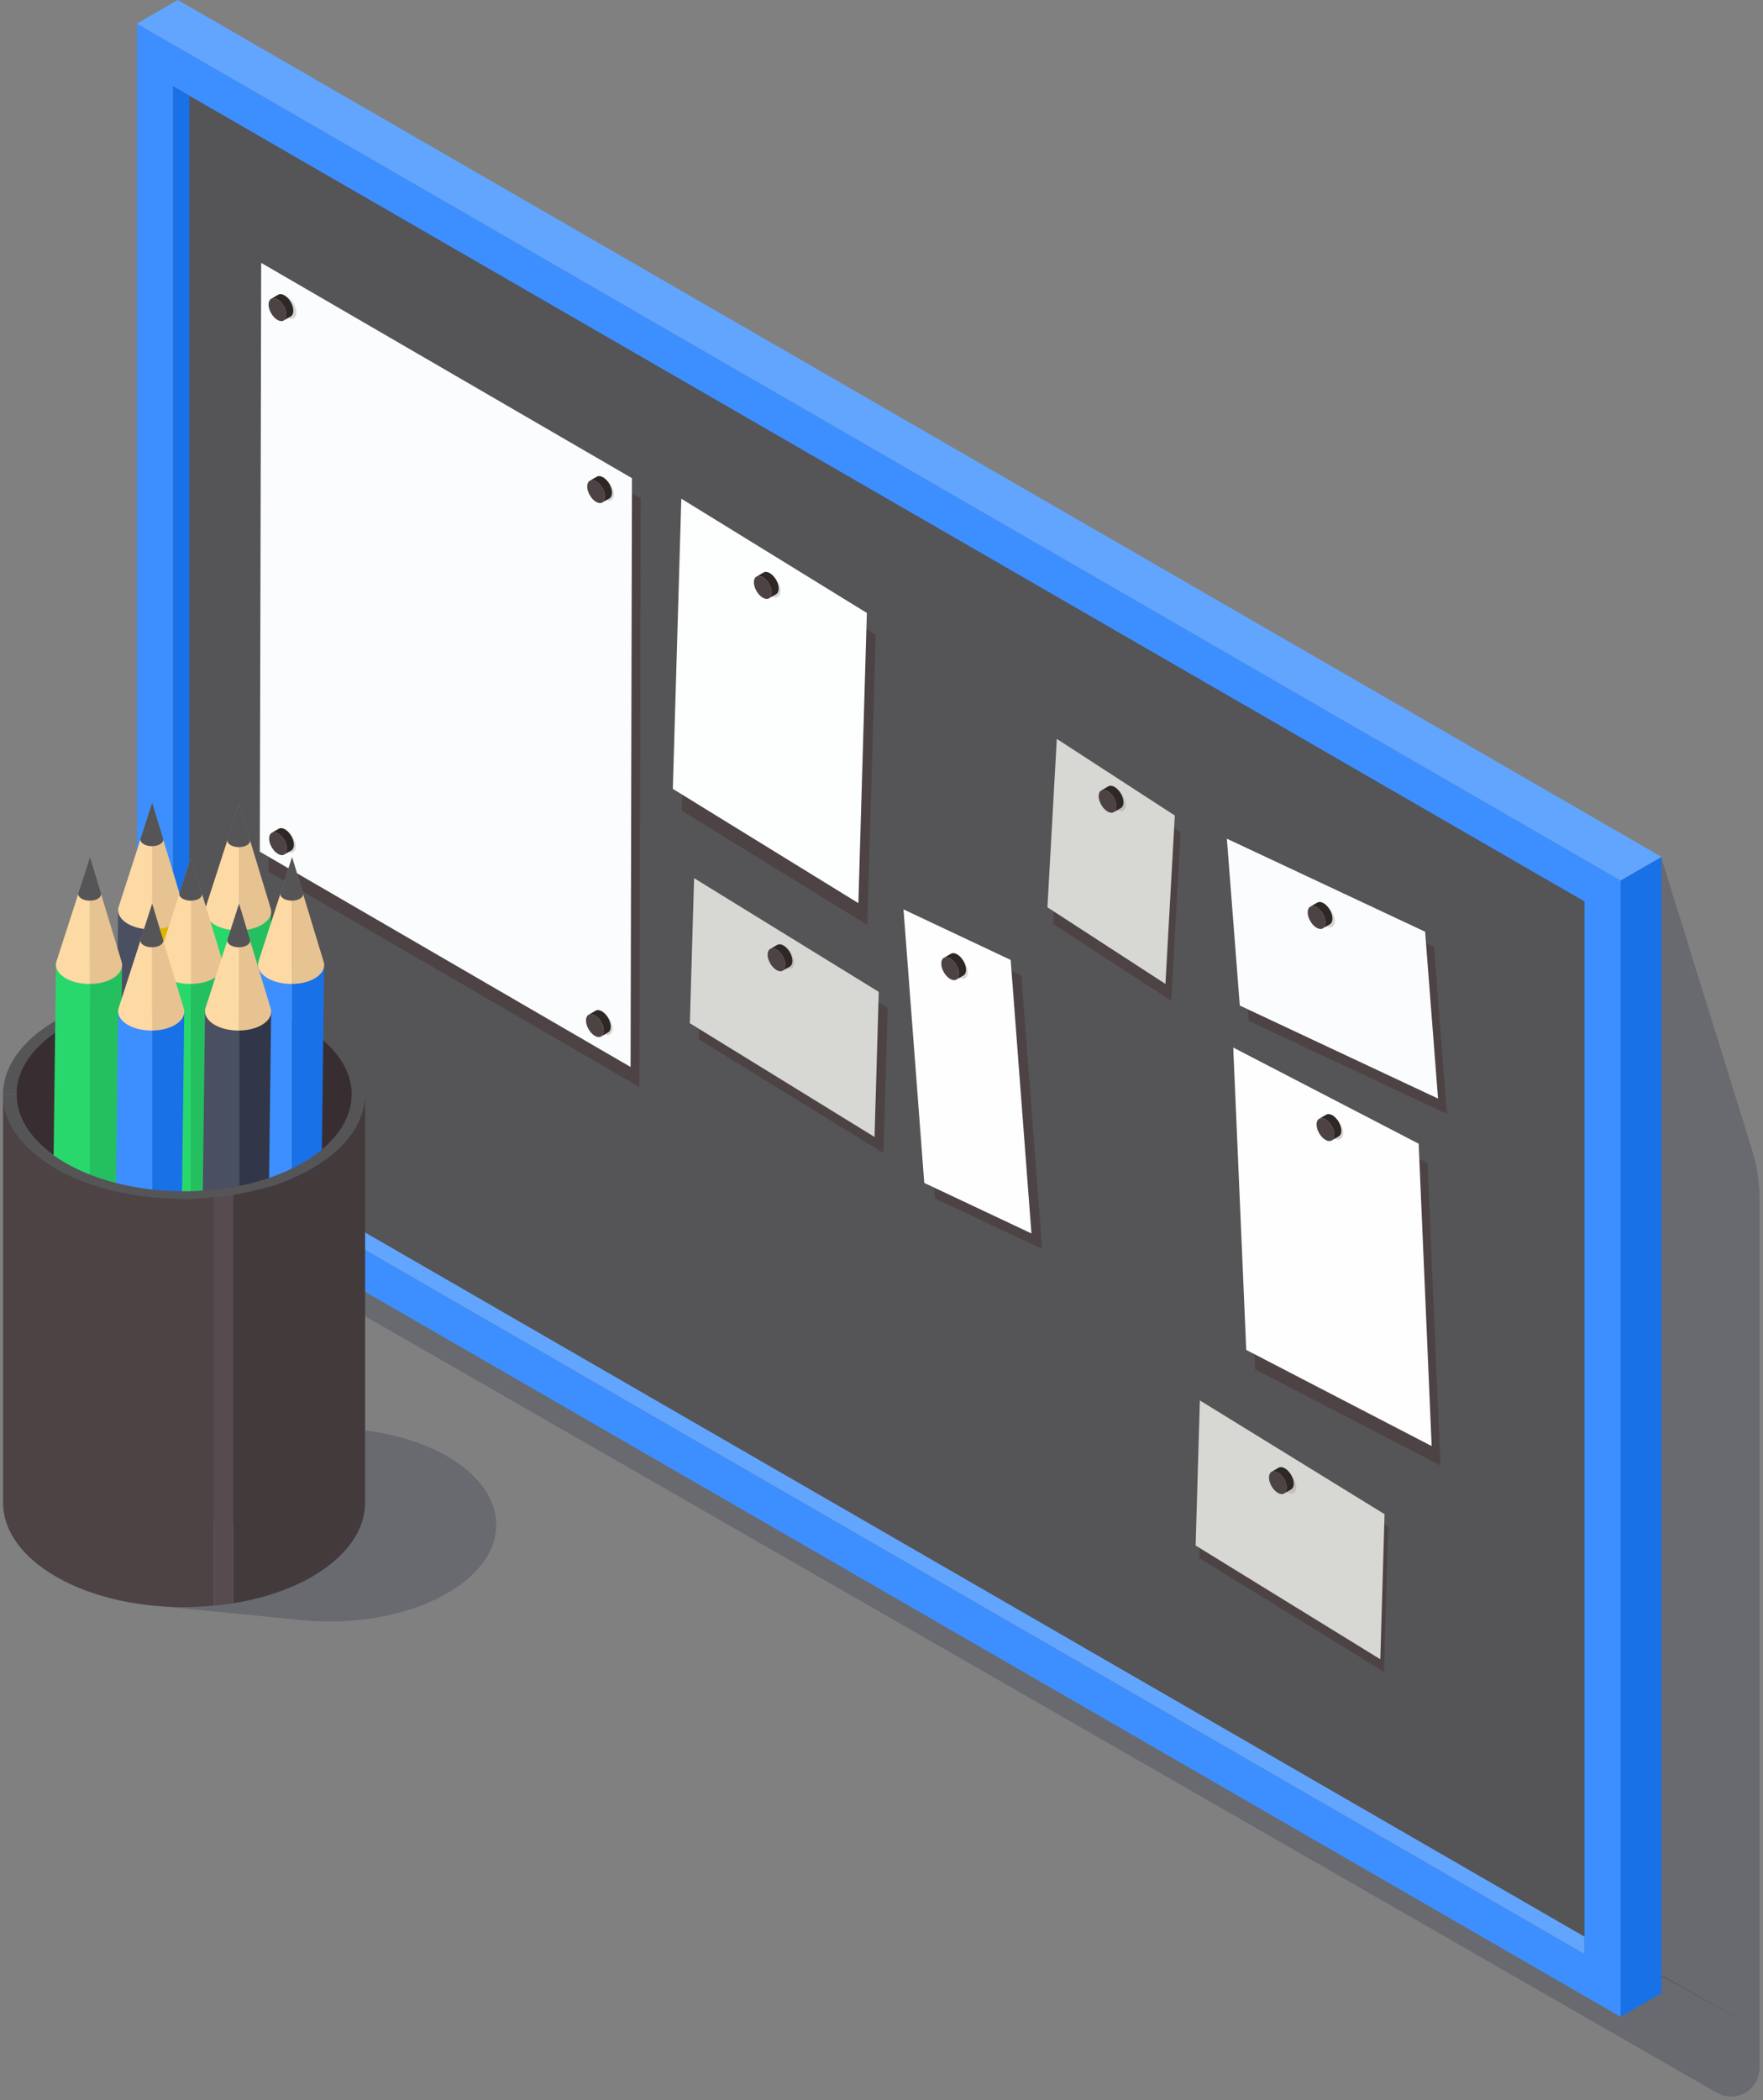 <svg xmlns="http://www.w3.org/2000/svg" width="309" height="368" viewBox="0 0 309 368"><rect x="0" y="0" width="309" height="368" fill="#808080" stroke="none"/><g fill="none" fill-rule="evenodd"><path fill="#313648" fill-opacity=".3" d="M291.208 346.248l17.184 9.516V210.256a30 30 0 00-1.35-8.9l-15.834-50.969v195.861z"/><path fill="#313648" fill-opacity=".3" d="M49.064 222.051l251.838 144.63a5 5 0 007.49-4.335v-6.582L31.163 198.863l16.39 21.853a5 5 0 001.51 1.335z"/><path fill="#3D8FFF" d="M24 203.247l260.045 150.136v-199.11L24 4.135z"/><path fill="#555456" d="M30.349 199.581V15.131l247.349 142.806V342.39z"/><path fill="#4D4345" d="M112.058 190.451L47.074 152.73l.242-103.17L112.3 87.281z"/><path fill="#FBFCFD" d="M110.52 186.951L45.538 149.23l.24-103.17 64.986 37.722z"/><path fill="#4D4345" d="M252.48 256.781l-32.498-16.852-2.278-52.978 32.498 16.851z"/><path fill="#FEFEFE" d="M250.926 253.378l-32.498-16.852-2.278-52.978 32.497 16.851z"/><path fill="#4D4345" d="M152.002 162.06l-32.521-20.022 1.486-50.844 32.522 20.023z"/><path fill="#FDFEFE" d="M150.447 158.247l-32.52-20.023 1.485-50.844 32.522 20.023z"/><path fill="#4D4345" d="M154.834 202.028l-32.37-19.93.744-25.423 32.37 19.93z"/><path fill="#D7D7D3" d="M153.28 199.218l-32.37-19.93.742-25.422 32.37 19.93z"/><path fill="#4D4345" d="M179.014 170.915l3.64 47.927-18.783-8.855-3.64-47.926z"/><path fill="#FEFEFE" d="M177.139 168.198l3.64 47.927-18.783-8.856-3.64-47.926z"/><path fill="#4D4345" d="M242.566 292.947l-32.37-19.93.744-25.422 32.37 19.93z"/><path fill="#D7D7D3" d="M241.927 290.732l-32.37-19.93.743-25.422 32.37 19.93z"/><path fill="#4D4345" d="M253.599 195.171l-34.746-16.301-2.267-29.233 34.746 16.3z"/><path fill="#FBFCFD" d="M252.043 192.488l-34.745-16.3-2.267-29.234 34.745 16.301z"/><path fill="#4D4345" d="M205.282 175.335l-20.685-13.43 1.644-29.508 20.685 13.43z"/><path fill="#D7D7D3" d="M204.266 172.403l-20.685-13.43 1.644-29.508 20.685 13.43z"/><path fill="#1971E8" d="M284.045 353.384l7.163-4.136V150.137l-7.163 4.136z"/><path fill="#62A5FF" d="M31.163 0L24 4.135l260.045 150.138 7.163-4.137z"/><path fill="#D7D7D3" d="M169.645 170.373c0 .992-.696 1.394-1.556.897-.858-.495-1.554-1.7-1.554-2.692 0-.992.696-1.393 1.554-.898.86.496 1.556 1.702 1.556 2.693m65.775 28.194c0 .992-.696 1.394-1.555.898-.858-.495-1.554-1.701-1.554-2.694 0-.99.696-1.392 1.554-.896.859.496 1.555 1.702 1.555 2.692"/><path fill="#C3C1BD" d="M227.209 260.617c0 .991-.696 1.394-1.556.897-.858-.495-1.554-1.7-1.554-2.692 0-.992.696-1.393 1.554-.898.86.496 1.556 1.702 1.556 2.693"/><path fill="#C2C1BC" d="M139.209 168.663c0 .991-.696 1.394-1.555.897-.859-.495-1.554-1.7-1.554-2.693 0-.99.695-1.393 1.554-.897.859.496 1.555 1.702 1.555 2.693"/><path fill="#D7D7D3" d="M136.813 103.576c0 .991-.696 1.394-1.555.897-.859-.496-1.555-1.7-1.555-2.693 0-.99.697-1.393 1.555-.897s1.554 1.702 1.554 2.693M51.945 54.747c0 .991-.696 1.393-1.555.897-.859-.495-1.554-1.7-1.554-2.692 0-.992.695-1.394 1.554-.898.86.496 1.555 1.701 1.555 2.693m55.643 31.883c0 .992-.696 1.394-1.555.898-.86-.496-1.554-1.702-1.554-2.693 0-.991.695-1.393 1.554-.897.859.495 1.555 1.701 1.555 2.692m-.212 93.62c0 .991-.696 1.393-1.555.896-.858-.495-1.554-1.7-1.554-2.692 0-.992.696-1.393 1.554-.898.859.496 1.555 1.702 1.555 2.693m126.592-18.845c0 .992-.695 1.394-1.555.898-.858-.496-1.554-1.702-1.554-2.693 0-.992.696-1.393 1.554-.897.86.495 1.555 1.701 1.555 2.692"/><path fill="#C0BFBA" d="M197.316 141.04c0 .991-.696 1.394-1.554.897-.858-.496-1.554-1.7-1.554-2.693 0-.99.696-1.393 1.554-.897.858.496 1.554 1.702 1.554 2.693"/><path fill="#D7D7D3" d="M51.837 148.314c0 .992-.696 1.394-1.555.898-.858-.496-1.554-1.702-1.554-2.693 0-.991.696-1.393 1.554-.897.859.495 1.555 1.7 1.555 2.692"/><path fill="#4D4345" d="M50.128 55.436c.017-.096.056-.171.056-.283 0-.743-.393-1.608-.951-2.202a2.68 2.68 0 00-.605-.491c-.062-.035-.117-.045-.174-.06-.034-.014-.066-.021-.099-.034a1.516 1.516 0 00-.433-.094c-.143.003-.281.015-.394.079-.281.163-.455.51-.455 1.007 0 .992.697 2.197 1.555 2.693.43.248.818.272 1.1.109.111-.065.191-.18.265-.302.062-.12.108-.262.135-.422"/><path fill="#2E2724" d="M49.855 51.751c-.43-.248-.817-.27-1.1-.109l-1.227.71a.7.7 0 01.393-.08c.136.007.281.038.433.094h.001c.033.012.066.026.1.034.055.015.11.024.172.06.214.124.42.292.606.491.558.594.95 1.458.95 2.202 0 .112-.039.186-.056.283-.027.16-.073.301-.134.422a.724.724 0 01-.266.302l1.228-.709c.281-.162.455-.51.455-1.007 0-.99-.697-2.197-1.555-2.693"/><path fill="#4D4345" d="M105.978 87.32c.017-.098.056-.172.056-.284 0-.743-.392-1.608-.951-2.202a2.685 2.685 0 00-.605-.492c-.062-.035-.117-.044-.174-.059-.034-.015-.066-.022-.1-.034a1.476 1.476 0 00-.432-.094c-.142.003-.281.015-.394.08-.281.161-.455.51-.455 1.006 0 .991.697 2.197 1.555 2.693.43.247.818.272 1.1.11.11-.066.19-.18.265-.303.062-.12.108-.263.135-.422"/><path fill="#2E2724" d="M105.705 83.635c-.43-.248-.818-.271-1.1-.11l-1.227.71a.692.692 0 01.393-.08c.136.007.282.039.433.094h.001c.033.013.066.027.1.034.055.015.111.025.172.06.214.124.42.293.606.49.56.596.95 1.46.95 2.203 0 .113-.039.187-.056.284a1.476 1.476 0 01-.134.42.718.718 0 01-.266.303l1.228-.71c.281-.161.455-.51.455-1.005 0-.992-.697-2.197-1.555-2.693"/><path fill="#4D4345" d="M135.194 104.11c.017-.098.055-.172.055-.282 0-.745-.392-1.61-.95-2.204a2.636 2.636 0 00-.606-.49c-.06-.037-.117-.046-.174-.06-.033-.016-.065-.023-.098-.035a1.523 1.523 0 00-.434-.094c-.142.005-.28.016-.393.08-.282.162-.456.51-.456 1.006 0 .991.697 2.197 1.555 2.693.43.248.818.272 1.1.11.112-.066.191-.18.265-.302a1.49 1.49 0 00.136-.422"/><path fill="#2E2724" d="M134.92 100.425c-.428-.248-.816-.271-1.1-.11l-1.225.71a.697.697 0 01.392-.08c.136.007.282.04.434.094.034.013.067.027.099.034.056.016.112.025.173.06.215.125.42.293.606.49.559.596.95 1.46.95 2.204 0 .112-.038.186-.055.283-.028.16-.074.3-.135.422a.708.708 0 01-.266.3l1.228-.707c.282-.163.456-.511.456-1.007 0-.991-.697-2.197-1.556-2.693"/><path fill="#4D4345" d="M168.034 170.91c.017-.097.055-.17.055-.283 0-.743-.392-1.608-.95-2.202a2.61 2.61 0 00-.606-.49c-.06-.037-.117-.046-.174-.06-.033-.016-.065-.023-.098-.035a1.523 1.523 0 00-.434-.094c-.142.003-.28.015-.393.08-.282.162-.455.51-.455 1.006 0 .991.696 2.197 1.554 2.693.43.248.82.272 1.1.11.112-.066.192-.18.265-.302a1.46 1.46 0 00.136-.423"/><path fill="#2E2724" d="M167.76 167.226c-.428-.248-.816-.271-1.1-.11l-1.225.71a.688.688 0 01.392-.08c.136.007.282.04.434.094.034.013.067.027.099.034.056.016.112.025.173.06.215.124.42.293.606.49.559.596.95 1.46.95 2.203 0 .113-.038.187-.055.284-.028.16-.073.3-.135.422a.708.708 0 01-.266.3l1.228-.708c.282-.162.456-.51.456-1.006 0-.991-.697-2.197-1.556-2.693"/><path fill="#4D4345" d="M195.623 141.577c.017-.097.055-.17.055-.283 0-.743-.392-1.608-.95-2.202a2.642 2.642 0 00-.606-.492c-.06-.035-.117-.044-.174-.059-.033-.015-.065-.022-.098-.034a1.49 1.49 0 00-.434-.094c-.142.003-.28.015-.393.08-.282.161-.456.51-.456 1.006 0 .991.697 2.197 1.555 2.693.43.247.82.271 1.1.11.112-.066.192-.18.265-.303.062-.12.108-.263.136-.422"/><path fill="#2E2724" d="M195.35 137.893c-.43-.248-.817-.271-1.1-.11l-1.226.71a.688.688 0 01.392-.08c.136.007.282.039.434.094.034.013.067.027.099.034.056.015.112.025.173.06.215.124.42.293.606.49.559.596.95 1.46.95 2.203 0 .113-.038.187-.055.284a1.509 1.509 0 01-.135.42.705.705 0 01-.266.303l1.228-.71c.282-.161.456-.51.456-1.005 0-.992-.697-2.198-1.556-2.693"/><path fill="#4D4345" d="M232.255 161.942c.017-.096.056-.172.056-.282 0-.744-.392-1.61-.951-2.203a2.68 2.68 0 00-.605-.491c-.062-.036-.117-.046-.174-.06-.034-.016-.066-.023-.1-.035a1.551 1.551 0 00-.432-.094c-.142.005-.281.016-.394.08-.281.163-.455.51-.455 1.007 0 .99.697 2.197 1.555 2.692.43.249.818.273 1.1.11.11-.065.19-.18.265-.301a1.46 1.46 0 00.135-.423"/><path fill="#2E2724" d="M231.982 158.257c-.43-.248-.817-.271-1.1-.108l-1.227.708a.7.7 0 01.393-.079c.137.007.281.039.434.093v.001c.034.012.066.026.1.034.055.015.11.024.173.06.214.124.418.292.606.49.559.595.95 1.459.95 2.203 0 .112-.04.187-.056.283-.028.16-.073.301-.135.422a.72.72 0 01-.266.301l1.228-.708c.281-.162.456-.511.456-1.007 0-.991-.698-2.197-1.556-2.693"/><path fill="#4D4345" d="M233.81 199.105c.017-.097.056-.171.056-.283 0-.743-.392-1.608-.951-2.202a2.663 2.663 0 00-.605-.492c-.062-.035-.117-.044-.174-.06-.034-.014-.065-.021-.098-.033a1.49 1.49 0 00-.434-.094c-.142.003-.281.015-.393.079-.282.162-.456.51-.456 1.007 0 .99.697 2.197 1.555 2.693.43.247.818.272 1.1.109.112-.065.19-.18.265-.302.062-.12.108-.263.135-.422"/><path fill="#2E2724" d="M233.537 195.42c-.429-.248-.817-.27-1.1-.109l-1.226.71a.688.688 0 01.392-.08c.136.006.282.038.434.093.033.013.066.027.1.034.055.015.111.025.172.06.215.124.42.293.606.491.56.595.95 1.46.95 2.202 0 .113-.039.187-.056.284a1.476 1.476 0 01-.134.421.711.711 0 01-.266.302l1.228-.709c.282-.162.455-.51.455-1.006 0-.992-.696-2.197-1.555-2.693"/><path fill="#4D4345" d="M225.47 260.962c.018-.096.057-.171.057-.282 0-.744-.392-1.609-.951-2.203a2.68 2.68 0 00-.605-.491c-.062-.036-.117-.045-.174-.059-.034-.016-.065-.023-.1-.034a1.513 1.513 0 00-.432-.095c-.142.004-.281.015-.394.079-.281.163-.455.511-.455 1.007 0 .992.697 2.197 1.555 2.693.43.248.818.272 1.1.11.112-.066.19-.181.265-.302a1.46 1.46 0 00.135-.423"/><path fill="#2E2724" d="M225.198 257.277c-.429-.246-.818-.27-1.1-.108l-1.227.708a.7.7 0 01.393-.079c.136.007.282.04.433.094h.001c.033.012.066.026.1.034.055.016.111.024.172.06.214.124.42.292.606.49.56.595.95 1.46.95 2.203 0 .112-.039.187-.056.283-.027.16-.073.302-.134.422a.724.724 0 01-.266.302l1.228-.708c.281-.162.455-.511.455-1.007 0-.991-.697-2.197-1.555-2.693"/><path fill="#4D4345" d="M50.227 149.003c.017-.097.056-.17.056-.283 0-.743-.392-1.608-.951-2.202a2.663 2.663 0 00-.605-.492c-.062-.035-.117-.044-.174-.059-.034-.015-.065-.022-.098-.034a1.49 1.49 0 00-.434-.094c-.142.003-.281.015-.393.08-.282.161-.456.51-.456 1.006 0 .991.697 2.197 1.555 2.693.43.247.818.272 1.1.11.112-.066.19-.18.265-.303.062-.12.108-.263.135-.422"/><path fill="#2E2724" d="M49.954 145.319c-.429-.248-.817-.271-1.1-.11l-1.226.71a.688.688 0 01.392-.08c.136.007.282.038.434.094.033.013.066.027.1.034.055.014.111.024.172.06.215.124.42.293.606.49.56.596.95 1.46.95 2.203 0 .113-.039.187-.056.284a1.476 1.476 0 01-.134.42.718.718 0 01-.266.303l1.228-.71c.282-.161.455-.51.455-1.005 0-.992-.696-2.197-1.555-2.694"/><path fill="#4D4345" d="M105.766 180.886c.017-.096.056-.171.056-.282 0-.744-.392-1.61-.951-2.202-.186-.2-.39-.368-.605-.492-.062-.035-.117-.045-.174-.06-.034-.014-.065-.022-.098-.033a1.526 1.526 0 00-.434-.095c-.142.004-.281.015-.393.08-.282.162-.456.51-.456 1.006 0 .992.697 2.197 1.555 2.693.43.248.818.272 1.1.11.112-.066.19-.181.265-.302a1.46 1.46 0 00.135-.423"/><path fill="#2E2724" d="M105.493 177.201c-.429-.247-.818-.27-1.1-.108l-1.226.71a.697.697 0 01.392-.08c.136.006.282.038.434.093.033.012.066.026.1.034.055.015.111.025.172.06.215.124.42.292.606.491.56.594.95 1.458.95 2.202 0 .112-.039.187-.056.283-.027.16-.073.301-.134.422a.711.711 0 01-.266.302l1.228-.709c.282-.162.455-.51.455-1.007 0-.99-.696-2.197-1.555-2.693"/><path fill="#4D4345" d="M137.599 169.352c.017-.096.056-.171.056-.282 0-.744-.392-1.61-.951-2.203a2.68 2.68 0 00-.605-.491c-.062-.036-.117-.045-.174-.06-.034-.015-.066-.022-.1-.033a1.513 1.513 0 00-.432-.095c-.142.004-.281.015-.394.079-.281.163-.455.51-.455 1.007 0 .992.697 2.197 1.555 2.693.43.248.818.272 1.1.109.112-.065.19-.18.265-.301a1.46 1.46 0 00.135-.423"/><path fill="#2E2724" d="M137.326 165.667c-.43-.247-.818-.27-1.1-.108l-1.227.708a.7.7 0 01.393-.079c.136.007.282.04.433.094h.001c.033.012.066.026.1.034.055.015.111.024.172.06.214.124.42.292.606.49.56.595.95 1.46.95 2.203 0 .112-.039.187-.056.283-.027.16-.073.301-.134.422a.715.715 0 01-.266.301l1.228-.708c.281-.162.455-.51.455-1.007 0-.99-.697-2.197-1.555-2.693"/><path fill="#62A5FF" d="M33.183 198.164l-2.834 1.417L277.698 342.39v-3.06z"/><path fill="#1971E8" d="M33.183 16.772l-2.834-1.64v184.45l2.834-1.418z"/><path fill="#555456" d="M2.877 191.765c-.001-4.342 2.868-8.685 8.606-11.997 11.476-6.626 30.082-6.626 41.559 0 5.738 3.313 8.607 7.655 8.607 11.998h2.344c0-4.688-3.097-9.377-9.294-12.954-12.391-7.154-32.482-7.155-44.873-.001-6.196 3.578-9.294 8.267-9.293 12.956v-.002h2.344z"/><path fill="#382E31" d="M53.042 179.768c-11.477-6.626-30.083-6.626-41.559 0-5.738 3.313-8.607 7.655-8.606 11.997 0 4.342 2.869 8.684 8.606 11.997 11.477 6.626 30.083 6.626 41.559 0 5.738-3.312 8.607-7.654 8.607-11.996 0-4.343-2.869-8.685-8.607-11.998"/><path fill="#4A4F62" d="M20.706 159.466l-1.07 86.602c-.009.856.55 1.717 1.674 2.38 1.46.86 3.51 1.168 5.393.935V159.52l-5.997-.055z"/><path fill="#DDB400" d="M26.703 159.52v89.863c1.023-.127 2-.407 2.801-.86 1.137-.643 1.711-1.493 1.72-2.35l1.07-86.601-5.59-.051z"/><path fill="#E7C391" d="M32.206 158.972l-5.519-18.187v22.069c1.411-.018 2.807-.321 3.89-.933 1.136-.642 1.71-1.493 1.717-2.35a1.965 1.965 0 00-.088-.6"/><path fill="#FDD9A4" d="M26.67 140.73l-5.865 18.139a1.96 1.96 0 00-.099.597c-.008.857.55 1.718 1.676 2.38 1.181.697 2.751 1.028 4.306 1.008v-22.068l-.018-.056z"/><path fill="#555456" d="M28.583 146.92l-1.905-6.28-.006-.02-2.026 6.264a.705.705 0 00-.034.206c-.003.296.19.594.578.822.41.24.951.355 1.488.348.486-.006.968-.11 1.343-.322.392-.222.59-.516.592-.812a.668.668 0 00-.03-.206"/><path fill="#28D86C" d="M35.936 159.631l-1.071 86.602c-.008.856.55 1.717 1.675 2.38 1.459.861 3.509 1.168 5.394.935v-89.862l-5.998-.055z"/><path fill="#24C060" d="M41.934 159.686v89.862c1.023-.127 2-.407 2.8-.86 1.138-.643 1.71-1.493 1.719-2.35l1.07-86.602-5.59-.05z"/><path fill="#E7C391" d="M47.436 159.137l-5.52-18.187v22.069c1.412-.018 2.808-.321 3.89-.933 1.137-.642 1.71-1.494 1.718-2.35.002-.2-.027-.401-.088-.6"/><path fill="#FDD9A4" d="M41.9 140.894l-5.866 18.14a1.96 1.96 0 00-.099.597c-.008.857.55 1.718 1.676 2.38 1.182.697 2.751 1.028 4.306 1.008V140.95l-.017-.057z"/><path fill="#555456" d="M43.813 147.084l-1.906-6.279-.005-.02-2.026 6.264a.7.7 0 00-.034.206c-.003.296.19.593.578.822.41.24.95.355 1.487.348.487-.006.97-.112 1.344-.322.392-.222.59-.516.592-.812a.674.674 0 00-.03-.207"/><path fill="#28D86C" d="M9.81 169.012l-1.07 86.602c-.008.856.55 1.717 1.675 2.38 1.459.86 3.51 1.167 5.394.934v-89.862l-5.998-.054z"/><path fill="#24C060" d="M15.809 169.066v89.862c1.023-.127 2-.406 2.8-.86 1.138-.642 1.71-1.492 1.719-2.35l1.072-86.601-5.591-.051z"/><path fill="#E7C391" d="M21.312 168.517l-5.52-18.186V172.4c1.41-.02 2.808-.321 3.889-.933 1.138-.642 1.71-1.494 1.719-2.35a1.996 1.996 0 00-.088-.6"/><path fill="#FDD9A4" d="M15.775 150.275L9.91 168.414a1.992 1.992 0 00-.099.598c-.007.856.551 1.717 1.677 2.38 1.181.696 2.75 1.028 4.306 1.008v-22.068l-.018-.057z"/><path fill="#555456" d="M17.689 156.465l-1.906-6.279-.006-.02-2.026 6.264a.693.693 0 00-.034.206c-.003.296.19.593.579.822.409.24.95.355 1.487.348.487-.006.969-.112 1.342-.322.392-.222.59-.516.593-.812a.67.67 0 00-.03-.207"/><path fill="#28D86C" d="M27.519 169.012l-1.071 86.602c-.008.856.55 1.717 1.675 2.38 1.459.86 3.51 1.167 5.394.934v-89.862l-5.998-.054z"/><path fill="#24C060" d="M33.517 169.066v89.862c1.023-.127 2-.406 2.8-.86 1.138-.642 1.71-1.492 1.719-2.35l1.07-86.601-5.59-.051z"/><path fill="#E7C391" d="M39.02 168.517L33.5 150.33v22.07c1.41-.02 2.807-.321 3.889-.933 1.137-.642 1.71-1.494 1.718-2.35a1.994 1.994 0 00-.087-.6"/><path fill="#FDD9A4" d="M33.483 150.275l-5.866 18.139a1.962 1.962 0 00-.099.598c-.008.856.55 1.717 1.676 2.38 1.182.696 2.751 1.028 4.306 1.008v-22.068l-.017-.057z"/><path fill="#555456" d="M35.396 156.465l-1.905-6.279-.006-.02-2.026 6.264a.694.694 0 00-.034.206c-.003.296.19.593.579.822.409.24.95.355 1.487.348.486-.006.969-.112 1.343-.322.392-.222.59-.516.592-.812a.67.67 0 00-.03-.207"/><path fill="#3D8FFF" d="M20.706 177.179l-1.07 86.602c-.009.856.55 1.717 1.674 2.38 1.46.86 3.51 1.167 5.393.934v-89.862l-5.997-.054z"/><path fill="#1971E8" d="M26.703 177.233v89.862c1.023-.127 2-.406 2.801-.86 1.137-.642 1.711-1.492 1.72-2.35l1.07-86.601-5.59-.051z"/><path fill="#E7C391" d="M32.206 176.684l-5.519-18.186v22.069c1.411-.02 2.807-.321 3.89-.933 1.136-.643 1.71-1.494 1.717-2.35a1.965 1.965 0 00-.088-.6"/><path fill="#FDD9A4" d="M26.67 158.442l-5.865 18.139a1.962 1.962 0 00-.099.598c-.008.856.55 1.717 1.676 2.38 1.181.696 2.751 1.028 4.306 1.008v-22.068l-.018-.057z"/><path fill="#555456" d="M28.583 164.632l-1.905-6.279-.006-.02-2.026 6.263a.706.706 0 00-.034.207c-.003.296.19.593.578.822.41.24.951.355 1.488.348.486-.007.968-.112 1.343-.322.392-.222.59-.516.592-.812a.67.67 0 00-.03-.207"/><path fill="#3D8FFF" d="M45.227 169.012l-1.071 86.602c-.008.856.55 1.717 1.675 2.38 1.459.86 3.509 1.167 5.393.934v-89.862l-5.997-.054z"/><path fill="#1971E8" d="M51.224 169.066v89.862c1.023-.127 2-.406 2.8-.86 1.138-.642 1.712-1.492 1.72-2.35l1.07-86.601-5.59-.051z"/><path fill="#E7C391" d="M56.727 168.517l-5.52-18.186V172.4c1.412-.02 2.808-.321 3.889-.933 1.138-.642 1.71-1.494 1.719-2.35a1.965 1.965 0 00-.088-.6"/><path fill="#FDD9A4" d="M51.19 150.275l-5.864 18.139a1.962 1.962 0 00-.1.598c-.008.856.55 1.717 1.677 2.38 1.18.696 2.75 1.028 4.306 1.008v-22.068l-.019-.057z"/><path fill="#555456" d="M53.104 156.465l-1.905-6.279-.006-.02-2.027 6.264a.727.727 0 00-.033.206c-.003.296.19.593.578.822.409.24.95.355 1.488.348.486-.006.968-.112 1.343-.322.392-.222.59-.516.592-.812a.67.67 0 00-.03-.207"/><path fill="#4A4F62" d="M35.936 177.179l-1.071 86.602c-.008.856.55 1.717 1.675 2.38 1.459.86 3.509 1.167 5.394.934v-89.862l-5.998-.054z"/><path fill="#313648" d="M41.934 177.233v89.862c1.023-.127 2-.406 2.8-.86 1.138-.642 1.71-1.492 1.719-2.35l1.07-86.601-5.59-.051z"/><path fill="#E7C391" d="M47.436 176.684l-5.52-18.186v22.069c1.412-.02 2.808-.321 3.89-.933 1.137-.643 1.71-1.494 1.718-2.35a1.965 1.965 0 00-.088-.6"/><path fill="#FDD9A4" d="M41.9 158.442l-5.866 18.139a1.962 1.962 0 00-.099.598c-.008.856.55 1.717 1.676 2.38 1.182.696 2.751 1.028 4.306 1.008v-22.068l-.017-.057z"/><path fill="#555456" d="M43.813 164.632l-1.906-6.279-.005-.02-2.026 6.263a.706.706 0 00-.034.207c-.003.296.19.593.578.822.41.24.95.355 1.487.348.487-.007.97-.112 1.344-.322.392-.222.59-.516.592-.812a.67.67 0 00-.03-.207M9.826 204.718c12.392 7.154 32.482 7.155 44.873 0 6.195-3.576 9.293-8.264 9.294-12.952H61.65c0 4.342-2.869 8.683-8.607 11.996-11.476 6.626-30.082 6.626-41.559 0-5.737-3.314-8.606-7.655-8.606-11.997H.533v.002c.001 4.687 3.1 9.375 9.293 12.95"/><path fill="#433A3B" d="M54.7 204.719c-3.984 2.3-8.767 3.85-13.83 4.67v71.548c5.063-.821 9.846-2.371 13.83-4.671 6.195-3.577 9.293-8.266 9.293-12.953v-71.547c0 4.688-3.099 9.376-9.294 12.953"/><path fill="#4D4345" d="M9.827 204.718c-6.195-3.576-9.293-8.264-9.294-12.951v71.545c0 4.688 3.098 9.377 9.294 12.954 7.53 4.348 17.896 6.023 27.657 5.085v-71.547c-9.76.938-20.127-.738-27.657-5.086"/><path fill="#574B4F" d="M40.87 209.39a52.216 52.216 0 01-3.386.414v71.547a52.216 52.216 0 003.385-.414V209.39z"/><path fill="#313648" fill-opacity=".3" d="M78.372 255.174c-4.099-2.366-9.11-3.872-14.379-4.548v12.687c0 4.687-3.098 9.376-9.294 12.953-.812.469-1.669.893-2.55 1.292-3.415 1.589-7.248 2.725-11.28 3.379a53.65 53.65 0 01-3.385.414c-3.084.297-6.223.302-9.319.074v.006l23.12 2.28c9.456 1.204 19.731-.296 27.087-4.543 5.738-3.312 8.607-7.654 8.607-11.996 0-4.343-2.869-8.685-8.607-11.998"/></g></svg>